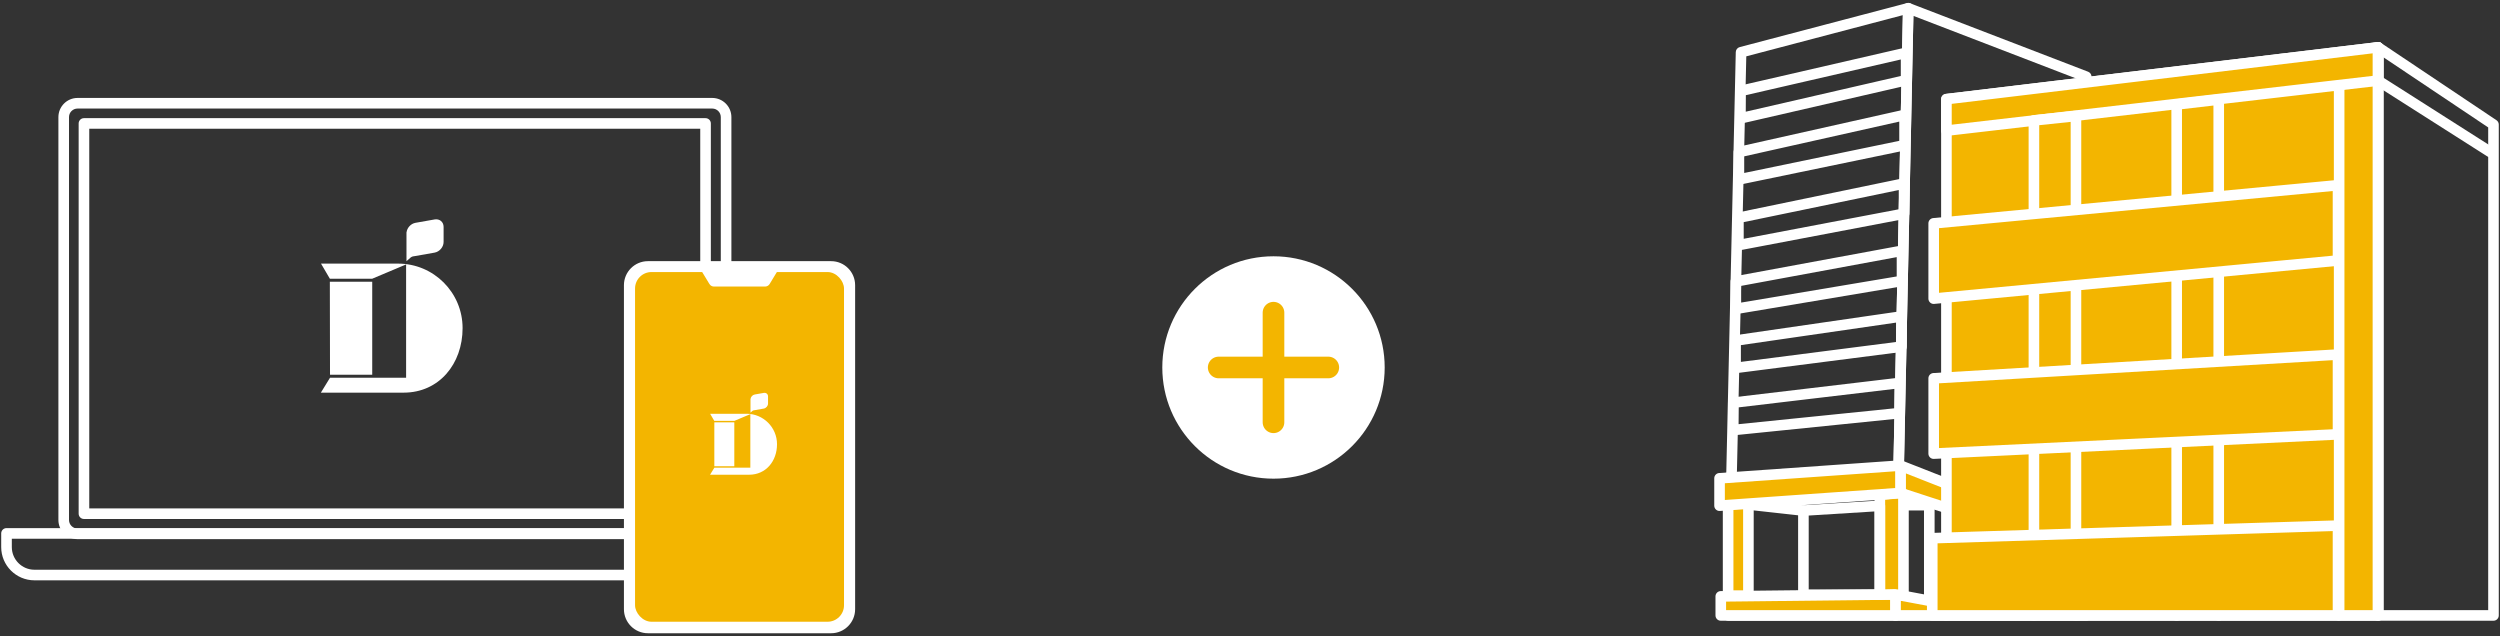 <?xml version="1.0" encoding="UTF-8"?>
<svg id="_レイヤー_1" xmlns="http://www.w3.org/2000/svg" version="1.1" viewBox="0 0 224 57">
  <rect x="0" y="0" width="224" height="57" fill="#333333" stroke="none"/>
  <!-- Generator: Adobe Illustrator 29.3.1, SVG Export Plug-In . SVG Version: 2.1.0 Build 151)  -->
  <defs>
    <style>
      .st0 {
        fill: #fff;
      }

      .st1 {
        fill: none;
        stroke: #f3b500;
        stroke-linecap: round;
        stroke-linejoin: round;
        stroke-width: 1.939px;
      }

      .st2 {
        fill: #f3b500;
      }
    </style>
  </defs>
  <g>
    <g>
      <g>
        <g>
          <path class="st0" d="M63.817,48.306H6.948c-.945,0-1.715-.77-1.715-1.716V10.492c0-.946.77-1.716,1.715-1.716h56.869c.946,0,1.716.77,1.716,1.716v36.098c0,.946-.77,1.716-1.716,1.716ZM6.948,9.726c-.422,0-.765.343-.765.766v36.098c0,.422.343.766.765.766h56.869c.423,0,.766-.343.766-.766V10.492c0-.422-.343-.766-.766-.766H6.948Z"/>
          <path class="st0" d="M63.218,46.501H7.522c-.262,0-.475-.213-.475-.475V11.062c0-.262.213-.475.475-.475h55.695c.262,0,.475.213.475.475v34.964c0,.262-.213.475-.475.475h0ZM7.997,45.551h54.745V11.536H7.997v34.014h0Z"/>
        </g>
        <path class="st0" d="M67.027,51.997H3.084c-1.64,0-2.976-1.335-2.976-2.976v-1.228c0-.262.213-.475.475-.475h68.944c.262,0,.475.213.475.475v1.228c0,1.641-1.336,2.976-2.976,2.976h0ZM1.059,48.269v.753c0,1.117.909,2.026,2.026,2.026h63.943c1.117,0,2.026-.909,2.026-2.026v-.753H1.059Z"/>
      </g>
      <g>
        <g>
          <rect class="st0" x="56.378" y="23.875" width="19.766" height="32.388" rx="1.676" ry="1.676"/>
          <path class="st0" d="M74.469,56.738h-16.415c-1.186,0-2.15-.965-2.15-2.151v-29.036c0-1.186.964-2.151,2.15-2.151h16.415c1.186,0,2.15.965,2.15,2.151v29.036c0,1.186-.964,2.151-2.15,2.151ZM58.053,24.35c-.662,0-1.2.539-1.2,1.201v29.036c0,.662.538,1.201,1.2,1.201h16.415c.662,0,1.2-.538,1.2-1.201v-29.036c0-.662-.538-1.201-1.2-1.201,0,0-16.415,0-16.415,0Z"/>
        </g>
        <rect class="st2" x="56.9" y="24.375" width="18.723" height="31.333" rx="1.476" ry="1.476"/>
        <g>
          <polygon class="st0" points="68.552 25.2 63.97 25.2 63.227 23.972 69.296 23.972 68.552 25.2"/>
          <path class="st0" d="M68.552,25.675h-4.583c-.166,0-.32-.087-.406-.229l-.743-1.228c-.089-.147-.092-.33-.007-.479.083-.149.242-.242.413-.242h6.07c.172,0,.33.092.413.242.085.149.082.332-.007.479l-.743,1.228c-.086.142-.241.229-.406.229h-.001ZM64.237,24.725h4.049l.168-.278h-4.385s.168.278.168.278Z"/>
        </g>
      </g>
    </g>
    <g>
      <g>
        <path class="st0" d="M35.667,23.62h-6.904l.791,1.351v.002h3.797l3.036-1.28v10.153h-6.818l-.819,1.335h7.413c3.193,0,5.285-2.588,5.285-5.781s-2.588-5.781-5.781-5.781h0Z"/>
        <polygon class="st0" points="33.351 25.244 29.554 25.244 29.569 33.575 33.351 33.575 33.351 25.244"/>
      </g>
      <path class="st0" d="M38.937,19.663l-1.708.301c-.412.073-.751.44-.802.847l-.007.002v2.59l.388-.342c.151-.103.228-.091.421-.125l1.708-.301c.447-.079.809-.505.809-.952v-1.355c0-.447-.362-.745-.809-.666h0Z"/>
    </g>
    <g>
      <g>
        <path class="st0" d="M66.889,37.074h-3.262l.374.638h1.794l1.435-.605v4.797h-3.222l-.387.631h3.503c1.508,0,2.497-1.223,2.497-2.731s-1.223-2.731-2.731-2.731h0Z"/>
        <rect class="st0" x="64.004" y="37.841" width="1.79" height="3.936"/>
      </g>
      <path class="st0" d="M68.434,35.204l-.807.142c-.195.034-.355.208-.379.4h-.003v1.225l.183-.161c.071-.049.108-.043.199-.059l.807-.142c.211-.037.382-.239.382-.45v-.64c0-.211-.171-.352-.382-.315Z"/>
    </g>
  </g>
  <g>
    <g>
      <path class="st0" d="M169.842,55.618h-14.981c-.128,0-.25-.051-.34-.143-.089-.091-.138-.215-.135-.343l1.139-50.464c.005-.212.15-.395.354-.448l14.981-3.942c.145-.039.297-.007.415.086.117.092.184.234.181.383l-1.139,54.406c-.006.259-.216.465-.475.465ZM155.347,54.668h14.03l1.116-53.311-14.026,3.691-1.119,49.621h0Z"/>
      <path class="st0" d="M186.926,55.618h-17.084c-.128,0-.25-.051-.34-.143s-.138-.215-.135-.342l1.139-54.406c.004-.155.082-.299.21-.384.131-.087.29-.106.435-.049l15.945,6.133c.184.07.305.247.305.443v48.273c0,.262-.213.475-.475.475ZM170.327,54.668h16.124V7.196l-15.01-5.773-1.114,53.245Z"/>
      <g>
        <polygon class="st2" points="170.28 44.17 174.573 45.572 174.573 43.404 170.28 41.717 170.28 44.17"/>
        <path class="st0" d="M174.574,46.047c-.05,0-.099-.008-.147-.024l-4.293-1.401c-.196-.064-.328-.246-.328-.451v-2.453c0-.157.077-.304.208-.392.129-.09.294-.108.441-.05l4.293,1.687c.181.071.301.247.301.442v2.168c0,.152-.073.295-.196.384-.082.06-.18.091-.279.091h0ZM170.756,43.826l3.343,1.091v-1.19l-3.343-1.314v1.412h0Z"/>
      </g>
      <g>
        <polygon class="st2" points="213.078 55.143 174.398 55.143 174.398 8.885 213.078 4.242 213.078 55.143"/>
        <path class="st0" d="M213.078,55.618h-38.679c-.262,0-.475-.213-.475-.475V8.885c0-.241.18-.443.418-.471l38.679-4.643c.138-.018.27.025.372.116.102.09.16.219.16.355v50.901c0,.262-.213.475-.475.475h0ZM174.874,54.668h37.729V4.777l-37.729,4.529v45.362Z"/>
      </g>
      <g>
        <polygon class="st2" points="213.078 55.143 209.588 55.143 209.588 4.895 213.078 4.242 213.078 55.143"/>
        <path class="st0" d="M213.078,55.618h-3.49c-.262,0-.475-.213-.475-.475V4.895c0-.228.163-.425.388-.467l3.49-.653c.138-.027.282.011.39.101.109.091.172.224.172.366v50.901c0,.262-.213.475-.475.475h0ZM210.062,54.668h2.541V4.814l-2.541.476v49.379h0Z"/>
      </g>
      <g>
        <polygon class="st2" points="213.078 7.22 174.398 11.706 174.398 8.885 213.078 4.242 213.078 7.22"/>
        <path class="st0" d="M174.399,12.181c-.116,0-.228-.042-.315-.12-.102-.09-.16-.219-.16-.355v-2.822c0-.241.18-.443.418-.471l38.679-4.643c.138-.018.27.025.372.116.102.09.16.219.16.355v2.979c0,.241-.181.444-.421.472l-38.679,4.486c-.018.002-.036.003-.054.003h0ZM174.874,9.306v1.867l37.729-4.376v-2.02l-37.729,4.529ZM213.078,7.221h.012-.012Z"/>
      </g>
      <path class="st0" d="M223.416,55.618h-10.338c-.262,0-.475-.213-.475-.475V4.242c0-.175.097-.337.251-.419.155-.083.342-.073.488.024l10.338,6.921c.132.088.21.236.21.395v43.98c0,.262-.213.475-.475.475h0ZM213.553,54.668h9.389V11.417l-9.389-6.285v49.537h0Z"/>
      <g>
        <polyline class="st2" points="195.03 55.143 195.03 9.361 198.798 8.923 198.798 55.143"/>
        <path class="st0" d="M198.798,55.618c-.262,0-.475-.213-.475-.475V9.456l-2.817.328v45.359c0,.262-.213.475-.475.475s-.475-.213-.475-.475V9.361c0-.241.181-.444.421-.472l3.767-.438c.133-.015.268.027.37.117s.16.219.16.355v46.22c0,.262-.213.475-.475.475h0Z"/>
      </g>
      <g>
        <polyline class="st2" points="186.006 55.143 186.006 10.393 182.239 10.789 182.239 55.143"/>
        <path class="st0" d="M186.006,55.618c-.262,0-.475-.213-.475-.475V10.921l-2.817.296v43.927c0,.262-.213.475-.475.475s-.475-.213-.475-.475V10.788c0-.243.184-.447.425-.473l3.767-.395c.133-.018.266.03.367.119.1.09.157.218.157.353v44.75c0,.262-.213.475-.475.475h.001Z"/>
      </g>
      <path class="st0" d="M223.136,14.099c-.088,0-.176-.024-.255-.074l-10.058-6.403c-.221-.141-.286-.434-.145-.656.14-.222.438-.284.655-.146l10.058,6.403c.221.141.286.434.145.656-.089.142-.244.22-.4.22Z"/>
      <g>
        <polygon class="st2" points="209.486 23.341 173.259 26.758 173.259 20.012 209.486 16.595 209.486 23.341"/>
        <path class="st0" d="M173.259,27.233c-.117,0-.232-.044-.319-.124-.099-.09-.156-.218-.156-.351v-6.746c0-.245.186-.45.43-.473l36.227-3.417c.134-.018.266.032.364.121.099.09.156.218.156.351v6.746c0,.245-.186.45-.43.473l-36.227,3.417c-.015.002-.03.002-.045.002h0ZM173.734,20.443v5.793l35.277-3.328v-5.792l-35.277,3.327h0ZM209.486,23.34h.012-.012Z"/>
      </g>
      <g>
        <polygon class="st2" points="209.486 38.916 173.259 40.644 173.259 33.898 209.486 31.768 209.486 38.916"/>
        <path class="st0" d="M173.259,41.119c-.122,0-.239-.047-.328-.131-.094-.09-.147-.214-.147-.344v-6.746c0-.251.196-.459.447-.474l36.227-2.13c.134-.007.257.038.354.128.094.09.149.215.149.346v7.148c0,.253-.199.462-.452.474l-36.227,1.727h-.023v.002h0ZM173.734,34.345v5.8l35.277-1.682v-6.192l-35.277,2.074h0ZM209.486,38.916h.012-.012Z"/>
      </g>
      <g>
        <polygon class="st2" points="169.842 55.143 154.182 55.143 154.182 53.435 169.842 53.26 169.842 55.143"/>
        <path class="st0" d="M169.842,55.618h-15.66c-.262,0-.475-.213-.475-.475v-1.708c0-.26.209-.472.47-.475l15.66-.175c.073,0,.249.048.338.137.091.089.141.211.141.338v1.884c0,.262-.213.475-.475.475h.001ZM154.657,54.668h14.71v-.928l-14.71.164v.764Z"/>
      </g>
      <g>
        <polygon class="st2" points="169.842 55.143 174.376 55.143 174.376 54.114 169.842 53.26 169.842 55.143"/>
        <path class="st0" d="M174.376,55.618h-4.534c-.262,0-.475-.213-.475-.475v-1.884c0-.141.063-.276.172-.366s.255-.128.392-.101l4.534.854c.224.042.387.238.387.467v1.029c0,.262-.213.475-.475.475h0ZM170.317,54.668h3.584v-.16l-3.584-.676v.836Z"/>
      </g>
      <g>
        <polygon class="st2" points="156.657 53.369 154.839 53.369 154.839 45.2 156.657 45.068 156.657 53.369"/>
        <path class="st0" d="M156.657,53.844h-1.818c-.262,0-.475-.213-.475-.475v-8.17c0-.249.192-.456.441-.474l1.818-.131c.124-.01.261.036.358.126.097.089.151.216.151.347v8.301c0,.262-.213.475-.475.475h0ZM155.315,52.894h.868v-7.315l-.868.062v7.253Z"/>
      </g>
      <g>
        <polygon class="st2" points="169.777 53.254 168.435 53.287 168.435 44.345 170.28 44.17 170.549 44.258 170.549 53.38 169.777 53.254"/>
        <path class="st0" d="M170.549,53.855c-.025,0-.051-.002-.076-.006l-.729-.119-1.297.032c-.189-.009-.253-.046-.343-.135-.092-.089-.144-.212-.144-.34v-8.941c0-.245.186-.45.43-.473l1.846-.175c.064-.008.132,0,.192.021l.268.088c.196.064.328.246.328.451v9.122c0,.139-.062.271-.167.362-.087.073-.196.113-.308.113h0ZM169.777,52.779c.025,0,.051.002.076.006l.221.036v-8.155l-1.164.111v8.023l.854-.021h.013Z"/>
      </g>
      <g>
        <polygon class="st2" points="170.28 44.17 154.072 45.309 154.072 42.856 170.28 41.717 170.28 44.17"/>
        <path class="st0" d="M154.072,45.784c-.12,0-.236-.045-.324-.128-.097-.09-.151-.216-.151-.347v-2.453c0-.25.193-.456.441-.474l16.209-1.139c.141-.008.261.036.358.126s.151.216.151.347v2.453c0,.25-.193.456-.441.474l-16.209,1.139h-.034v.002ZM154.547,43.299v1.5l15.259-1.072v-1.501s-15.259,1.073-15.259,1.073ZM170.281,44.17h.012-.012Z"/>
      </g>
      <path class="st0" d="M155.944,11.08c-.106,0-.21-.036-.296-.103-.112-.09-.179-.227-.179-.372v-2.453c0-.221.152-.413.369-.463l14.843-3.419c.141-.033.288,0,.402.091.112.09.179.227.179.372v2.453c0,.221-.152.413-.369.463l-14.843,3.419c-.035.008-.071.012-.106.012h0ZM156.419,8.529v1.479l13.893-3.2v-1.479l-13.893,3.2ZM170.787,7.186h.012-.012Z"/>
      <path class="st0" d="M155.806,16.555c-.109,0-.214-.037-.3-.107-.111-.09-.175-.225-.175-.368v-2.453c0-.222.155-.415.371-.464l14.843-3.326c.14-.033.286.002.401.093.112.09.178.226.178.37v2.703c0,.225-.158.419-.378.465l-14.843,3.075c-.033.007-.064.01-.097.01v.002h0ZM156.281,14.008v1.49l13.893-2.879v-1.723l-13.893,3.113h0ZM170.649,13.005h.012-.012Z"/>
      <path class="st0" d="M155.761,22.443c-.11,0-.216-.038-.303-.109-.109-.09-.172-.224-.172-.366v-2.453c0-.225.158-.419.378-.465l14.843-3.074c.141-.03.284.005.396.097.111.09.175.225.175.368v2.703c0,.228-.162.424-.387.467l-14.843,2.823c-.029.005-.059.008-.088.008h0ZM156.236,19.902v1.493l13.893-2.643v-1.727s-13.893,2.877-13.893,2.877ZM170.604,19.145h.012-.012Z"/>
      <path class="st0" d="M155.532,28.148c-.111,0-.22-.039-.307-.112-.106-.09-.168-.223-.168-.363v-2.453c0-.229.163-.425.389-.467l14.888-2.751c.133-.022.28.012.389.102s.172.224.172.365v2.704c0,.232-.168.43-.396.468l-14.888,2.501c-.027.004-.052.007-.079.007h0ZM156.007,25.615v1.496l13.938-2.341v-1.731s-13.938,2.576-13.938,2.576ZM170.42,25.172h.012-.012Z"/>
      <path class="st0" d="M155.509,33.44c-.115,0-.226-.042-.314-.118-.102-.09-.161-.22-.161-.357v-2.453c0-.236.173-.436.407-.47l14.866-2.157c.129-.018.274.021.378.111s.164.221.164.359v2.703c0,.239-.178.441-.415.471l-14.866,1.907c-.021.003-.04.004-.06.004h0ZM155.984,30.923v1.503l13.916-1.785v-1.737l-13.916,2.019ZM170.375,31.058h.012-.012Z"/>
      <path class="st0" d="M155.302,39.007c-.117,0-.231-.044-.318-.123-.1-.09-.157-.218-.157-.352v-2.453c0-.241.18-.443.419-.471l14.908-1.768c.133-.022.271.026.371.117.102.09.16.219.16.355v2.703c0,.244-.185.448-.427.473l-14.908,1.517c-.017,0-.033.002-.048.002h0ZM155.777,36.501v1.505l13.958-1.421v-1.74l-13.958,1.655h0ZM170.211,37.015h.012-.012Z"/>
      <path class="st0" d="M161.585,46.222c-.017,0-.035,0-.052-.003l-4.851-.537c-.261-.029-.448-.263-.421-.524.03-.26.271-.441.525-.42l4.851.537c.261.029.448.263.421.524-.028.243-.233.423-.473.423h0Z"/>
      <path class="st0" d="M168.435,53.762h-6.85c-.262,0-.475-.213-.475-.475v-7.54c0-.251.195-.458.446-.474l6.85-.427c.134-.009.259.038.354.128s.15.215.15.346v7.967c0,.262-.213.475-.475.475h0ZM162.06,52.812h5.9v-6.986l-5.9.367v6.619Z"/>
      <path class="st0" d="M172.865,54.156c-.262,0-.475-.213-.475-.475v-7.941h-1.737c-.262,0-.475-.213-.475-.475s.213-.475.475-.475h2.212c.262,0,.475.213.475.475v8.416c0,.262-.213.475-.475.475Z"/>
    </g>
    <g>
      <polygon class="st2" points="209.486 47.095 173.13 48.222 173.13 55.143 209.486 55.143 209.486 47.095"/>
      <path class="st0" d="M209.486,55.618h-36.356c-.262,0-.475-.213-.475-.475v-6.921c0-.257.204-.467.46-.474l36.356-1.127c.111-.016.253.044.344.134.093.089.145.212.145.341v8.048c0,.262-.213.475-.475.475h.001ZM173.605,54.668h35.406v-7.083l-35.406,1.097v5.986h0Z"/>
    </g>
  </g>
  <g>
    <circle class="st0" cx="114.105" cy="32.926" r="9.963"/>
    <g>
      <line class="st1" x1="109.194" y1="32.926" x2="119.015" y2="32.926"/>
      <line class="st1" x1="114.105" y1="28.016" x2="114.105" y2="37.837"/>
    </g>
  </g>
</svg>